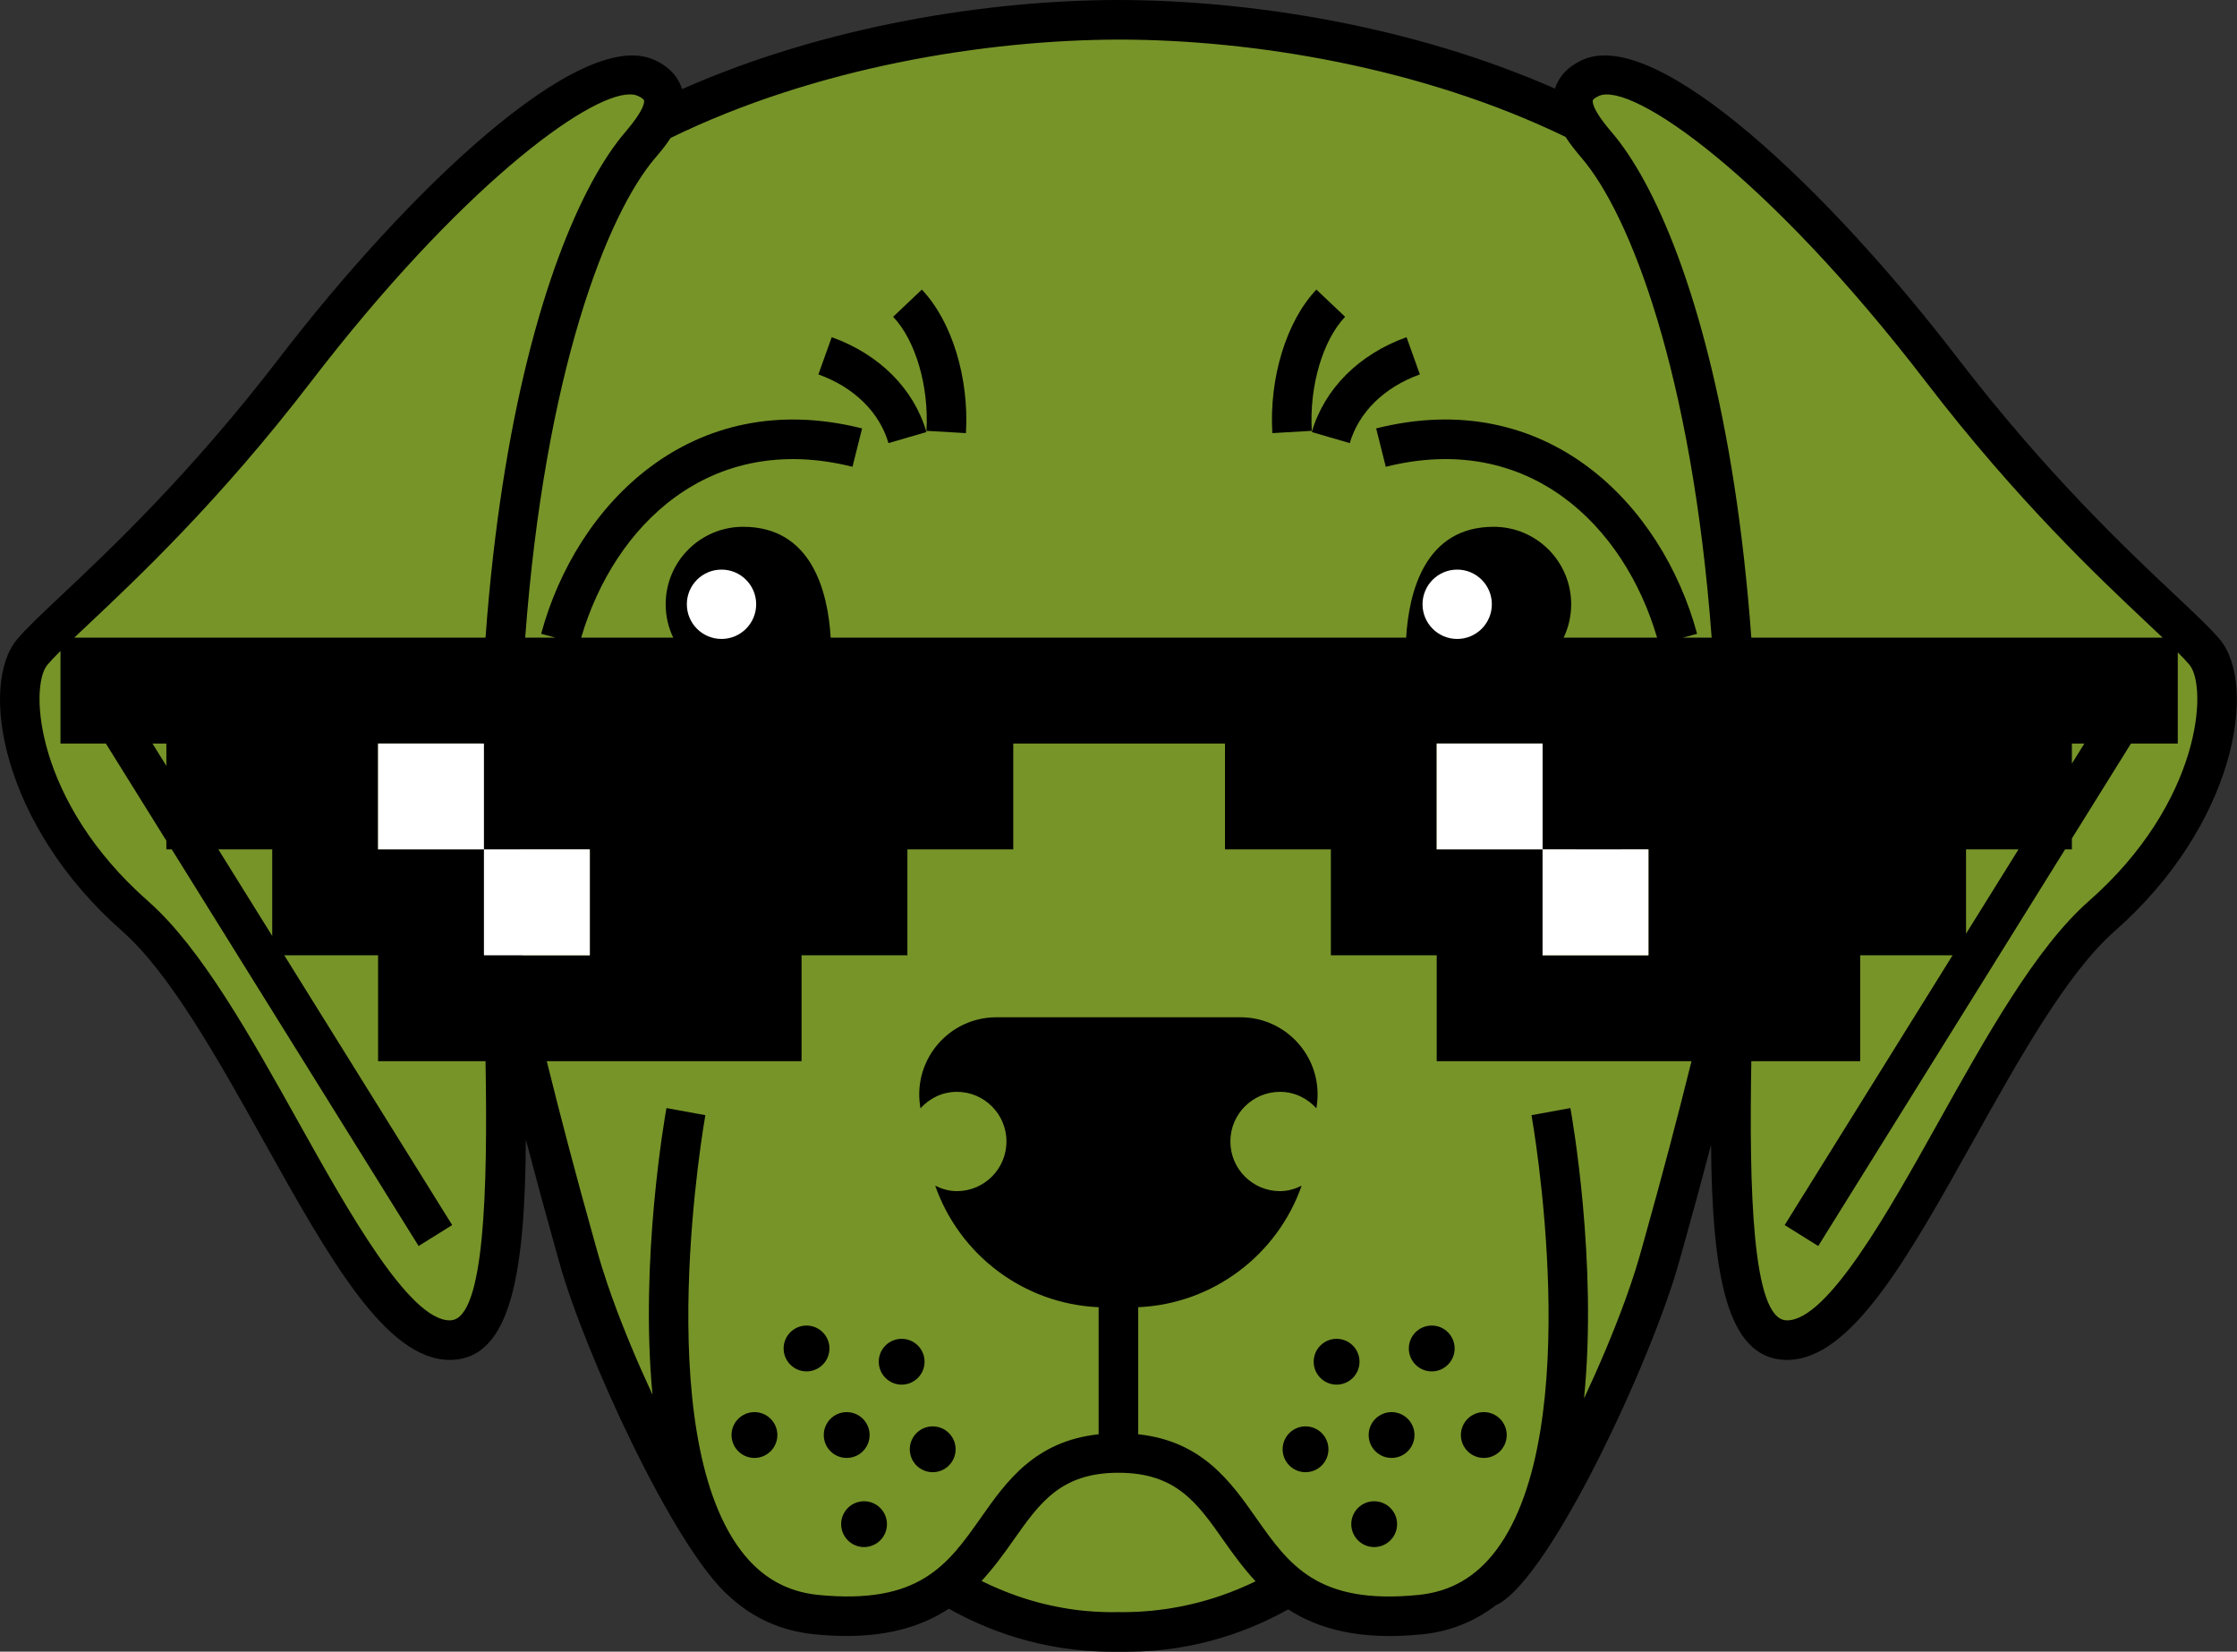 <?xml version="1.0" encoding="UTF-8" standalone="no"?><svg xmlns="http://www.w3.org/2000/svg" xmlns:xlink="http://www.w3.org/1999/xlink" fill="#000000" height="506.5" preserveAspectRatio="xMidYMid meet" version="1" viewBox="0.0 0.0 686.1 506.5" width="686.1" zoomAndPan="magnify"><rect x="0.0" y="0.0" width="686.1" height="506.5" fill="#333333" stroke="none"/><defs><clipPath id="a"><path d="M 0 0 L 686.051 0 L 686.051 506.539 L 0 506.539 Z M 0 0"/></clipPath></defs><g><g id="change1_1"><path d="M 259.875 497.648 C 256.801 497.648 253.523 497.473 250.125 497.129 C 227.914 494.871 213.363 477.699 206.875 446.098 C 198.508 430.023 191.027 413.102 185.805 398.41 C 185.316 397.074 184.859 395.734 184.406 394.414 L 184.258 394.113 L 184.25 393.941 C 183.68 392.258 183.234 390.883 182.848 389.629 C 182.566 388.727 182.293 387.836 182.027 386.949 C 181.812 386.238 181.609 385.516 181.41 384.801 L 180.281 380.77 C 171.742 350.375 164.363 321.371 158.348 294.559 C 157.371 290.227 154.648 286.398 149.855 282.695 C 149.988 288.027 150.133 293.348 150.277 298.641 C 150.902 321.609 151.602 347.531 150.547 368.5 C 149.223 394.691 145.461 406.547 138.348 406.891 C 138.219 406.906 138.082 406.91 137.941 406.91 C 125.324 406.91 109.379 380.168 89.848 345.207 C 75.223 319.016 60.098 291.934 44.145 277.906 C 8.906 246.941 6.293 210.617 12.996 202.594 C 15.402 199.727 20.004 195.395 25.832 189.906 C 40.816 175.801 65.871 152.215 93.699 115.973 C 138.082 58.148 178.078 26.949 193.176 26.949 C 194.391 26.949 195.48 27.156 196.418 27.566 C 198.23 28.379 199.258 29.309 199.48 30.34 C 200 32.598 197.988 36.344 193.324 41.77 C 192.652 42.555 191.973 43.391 191.289 44.281 C 196.773 43.109 202.078 41.836 204.809 40.504 C 244.219 21.277 294.754 10.211 343.453 10.141 C 391.605 10.211 441.746 21.16 481.027 40.18 C 483.734 41.488 489.117 42.891 494.707 44.211 C 494.043 43.348 493.383 42.531 492.727 41.77 C 488.062 36.34 486.051 32.59 486.578 30.309 C 486.801 29.305 487.82 28.379 489.613 27.574 C 490.555 27.168 491.629 26.969 492.832 26.969 C 507.957 26.969 547.98 58.16 592.359 115.973 C 620.191 152.227 645.254 175.812 660.227 189.906 C 666.039 195.383 670.633 199.707 673.051 202.594 C 679.758 210.617 677.152 246.941 641.91 277.906 C 625.961 291.934 610.836 319.016 596.207 345.207 C 580.023 374.168 561.723 406.91 548.113 406.91 C 547.973 406.91 547.84 406.906 547.707 406.891 C 533.945 406.207 534.117 359.535 535.777 298.613 C 535.965 291.789 536.133 285.465 536.281 279.262 C 531.559 285.922 528.844 291.453 527.648 296.742 C 521.746 322.871 514.531 351.141 506.203 380.77 L 505.145 384.559 C 504.984 385.152 504.809 385.758 504.621 386.375 C 504.473 386.883 504.32 387.398 504.156 387.93 L 504.07 388.223 C 503.887 388.836 503.699 389.457 503.5 390.074 C 503.293 390.746 503.062 391.453 502.832 392.164 L 502.738 392.449 C 502.445 393.352 502.133 394.27 501.816 395.18 C 501.586 395.863 501.344 396.566 501.09 397.27 C 500.914 397.77 500.727 398.293 500.539 398.82 L 500.352 399.344 C 495.078 413.996 487.262 431.531 478.887 447.496 C 472.25 478.211 457.797 494.914 435.93 497.129 C 432.543 497.473 429.273 497.645 426.211 497.645 C 411 497.645 399.531 493.473 390.27 484.543 C 385.359 487.246 380.188 489.523 374.867 491.316 L 374.172 491.547 C 373.809 491.668 373.445 491.789 373.074 491.906 C 372.336 492.156 371.543 492.395 370.73 492.625 L 370.59 492.66 C 369.848 492.875 369.082 493.09 368.305 493.293 L 367.801 493.422 C 367.426 493.52 367.051 493.613 366.668 493.699 C 366.273 493.801 365.816 493.906 365.359 494.012 C 363.57 494.426 361.688 494.797 359.773 495.113 C 359.418 495.18 359.023 495.242 358.629 495.305 C 358.379 495.344 358.195 495.371 358.012 495.395 C 357.625 495.453 357.234 495.504 356.84 495.555 C 355.832 495.695 354.77 495.816 353.695 495.93 C 353.117 495.984 352.555 496.035 351.98 496.074 C 350.664 496.184 349.422 496.262 348.195 496.309 C 347.562 496.34 346.898 496.359 346.238 496.371 C 345.609 496.379 344.98 496.391 344.348 496.391 C 343.836 496.391 343.32 496.391 342.801 496.379 C 342.25 496.391 341.629 496.398 341.008 496.398 C 340.375 496.398 339.746 496.391 339.125 496.379 C 338.32 496.355 337.609 496.336 336.914 496.297 C 336.48 496.289 335.992 496.258 335.512 496.227 C 333.785 496.117 332.023 495.957 330.277 495.746 L 330.176 495.734 C 329.711 495.676 329.246 495.617 328.789 495.547 C 328.336 495.492 327.84 495.418 327.34 495.332 C 327.09 495.297 326.773 495.246 326.453 495.191 L 326.039 495.125 C 325.055 494.957 324.102 494.773 323.168 494.578 C 322.719 494.488 322.262 494.395 321.805 494.289 C 320.926 494.102 320.035 493.887 319.168 493.672 L 317.867 493.336 C 317.004 493.109 316.145 492.871 315.309 492.609 C 315.02 492.52 314.758 492.438 314.5 492.359 L 314.109 492.242 C 313.684 492.102 313.297 491.977 312.918 491.859 C 312.289 491.66 311.699 491.453 311.113 491.246 C 305.844 489.418 300.73 487.121 295.902 484.414 C 286.602 493.438 275.109 497.648 259.875 497.648" fill="#779429"/></g><g clip-path="url(#a)" id="change2_17"><path d="M 640.586 276.398 C 624.398 290.648 609.176 317.891 594.457 344.23 C 579.348 371.281 560.566 404.91 548.117 404.91 C 548.027 404.91 547.945 404.91 547.855 404.898 C 537.371 404.512 536.465 364.371 537.141 325.426 L 570.527 325.426 L 570.527 292.961 L 598.867 292.961 L 547.367 375.688 L 557.664 382.113 L 633.371 260.48 L 635.461 260.48 L 635.461 257.129 L 653.582 228.016 L 667.934 228.016 L 667.934 200.051 C 669.414 201.531 670.633 202.82 671.516 203.879 C 677.137 210.602 675.227 245.969 640.586 276.398 Z M 504.277 380.23 L 503.219 384.02 C 503.059 384.609 502.887 385.199 502.707 385.801 C 502.559 386.309 502.406 386.82 502.246 387.34 C 502.035 388.039 501.828 388.75 501.598 389.461 C 501.355 390.238 501.098 391.031 500.836 391.828 C 500.547 392.719 500.238 393.629 499.926 394.531 C 499.695 395.211 499.457 395.898 499.207 396.59 C 498.969 397.281 498.719 397.969 498.469 398.672 C 494.926 408.43 490.516 418.828 485.828 428.871 C 490.027 387.25 482.148 342.578 481.648 339.809 L 469.719 341.988 C 469.887 342.949 486.828 438.25 458.879 475.41 C 452.688 483.629 444.918 488.109 435.117 489.109 C 404.047 492.238 395.336 479.84 385.238 465.469 C 377.449 454.391 368.707 441.965 349.094 439.84 L 349.094 400.879 C 372.098 399.867 391.781 384.824 399.219 363.613 C 397.199 364.609 394.996 365.285 392.59 365.285 C 384.184 365.285 377.363 358.461 377.363 350.059 C 377.363 341.66 384.184 334.832 392.59 334.832 C 397.043 334.832 400.961 336.824 403.746 339.883 L 403.871 339.004 C 405.922 324.738 394.852 311.965 380.445 311.965 L 305.605 311.965 C 291.195 311.965 280.129 324.738 282.18 339.004 L 282.305 339.883 C 285.09 336.824 289.004 334.832 293.465 334.832 C 301.871 334.832 308.688 341.66 308.688 350.059 C 308.688 358.461 301.871 365.285 293.465 365.285 C 291.055 365.285 288.855 364.609 286.828 363.613 C 294.273 384.824 313.953 399.867 336.957 400.879 L 336.957 439.844 C 317.344 441.965 308.605 454.383 300.816 465.469 C 290.707 479.828 281.969 492.191 250.938 489.109 C 241.137 488.109 233.367 483.629 227.188 475.422 C 199.258 438.301 216.168 342.941 216.336 341.988 L 204.406 339.809 C 203.906 342.559 196.188 386.441 200.129 427.73 C 195.488 417.73 191.148 407.398 187.688 397.738 C 187.188 396.359 186.719 394.988 186.258 393.641 C 186.246 393.621 186.238 393.59 186.238 393.57 C 185.719 392.039 185.219 390.531 184.758 389.039 C 184.477 388.141 184.207 387.262 183.945 386.379 C 183.707 385.59 183.488 384.801 183.266 384.02 L 182.207 380.23 C 176.871 361.234 172.031 342.953 167.695 325.426 L 245.84 325.426 L 245.84 292.961 L 278.305 292.961 L 278.305 260.48 L 310.773 260.48 L 310.773 228.016 L 375.711 228.016 L 375.711 260.48 L 408.184 260.48 L 408.184 292.961 L 440.648 292.961 L 440.648 325.426 L 518.793 325.426 C 514.453 342.957 509.617 361.234 504.277 380.23 Z M 374.227 489.422 C 373.648 489.609 373.066 489.809 372.469 490 C 371.727 490.25 370.969 490.48 370.188 490.699 C 370.137 490.711 370.086 490.719 370.035 490.738 C 369.309 490.949 368.559 491.16 367.797 491.359 C 367.277 491.488 366.758 491.629 366.227 491.75 C 365.797 491.859 365.355 491.961 364.918 492.059 C 363.148 492.469 361.328 492.828 359.445 493.141 C 359.066 493.211 358.688 493.27 358.309 493.328 C 358.117 493.359 357.938 493.391 357.746 493.41 C 357.367 493.469 356.977 493.52 356.586 493.57 C 355.578 493.711 354.535 493.828 353.488 493.941 C 352.945 493.988 352.398 494.039 351.836 494.078 C 350.617 494.191 349.379 494.262 348.117 494.309 C 347.488 494.34 346.848 494.359 346.207 494.371 C 345.586 494.379 344.969 494.391 344.348 494.391 C 343.848 494.391 343.348 494.391 342.836 494.379 C 342.227 494.391 341.617 494.398 341.008 494.398 C 340.387 494.398 339.766 494.391 339.156 494.379 C 338.438 494.359 337.727 494.34 337.027 494.301 C 336.559 494.289 336.098 494.262 335.648 494.23 C 333.898 494.121 332.188 493.961 330.516 493.762 C 330.035 493.699 329.559 493.641 329.086 493.57 C 328.617 493.512 328.148 493.441 327.676 493.359 C 327.238 493.301 326.797 493.219 326.355 493.148 C 325.418 492.988 324.488 492.809 323.578 492.621 C 323.129 492.531 322.688 492.441 322.246 492.34 C 321.367 492.148 320.496 491.941 319.648 491.73 C 319.219 491.621 318.797 491.512 318.379 491.398 C 317.535 491.18 316.707 490.949 315.898 490.699 C 315.496 490.57 315.086 490.449 314.695 490.328 C 314.297 490.199 313.898 490.07 313.508 489.949 C 312.918 489.762 312.348 489.559 311.777 489.359 C 307.777 487.949 304.188 486.391 301.047 484.828 C 304.777 480.781 307.898 476.488 310.738 472.449 C 318.918 460.828 325.367 451.648 343.027 451.648 C 360.688 451.648 367.148 460.828 375.309 472.449 C 378.176 476.52 381.316 480.852 385.086 484.941 C 381.906 486.48 378.285 488.031 374.227 489.422 Z M 138.195 404.898 C 138.117 404.91 138.027 404.91 137.938 404.91 C 125.496 404.91 106.707 371.281 91.598 344.23 C 76.887 317.891 61.668 290.648 45.469 276.398 C 10.828 245.961 8.918 210.602 14.535 203.879 C 15.504 202.723 16.883 201.285 18.555 199.625 L 18.555 228.016 L 32.469 228.016 L 51.023 257.82 L 51.023 260.48 L 52.68 260.48 L 128.391 382.113 L 138.688 375.688 L 87.188 292.961 L 115.961 292.961 L 115.961 325.426 L 148.914 325.426 C 149.594 364.379 148.691 404.512 138.195 404.898 Z M 51.023 234.867 L 46.758 228.016 L 51.023 228.016 Z M 83.492 287.027 L 66.969 260.48 L 83.492 260.48 Z M 95.285 117.191 C 140.797 57.898 179.969 28.949 193.176 28.949 C 194.129 28.949 194.938 29.102 195.617 29.398 C 196.918 29.98 197.477 30.539 197.527 30.762 C 197.586 31.031 197.617 31.719 196.977 33.109 C 196.977 33.109 196.977 33.109 196.977 33.121 C 196.285 34.621 194.828 36.949 191.809 40.469 C 188.426 44.398 184.926 49.59 181.445 56.039 C 167.531 81.832 153.863 127.934 148.91 195.547 L 22.773 195.547 C 24.152 194.234 25.633 192.84 27.219 191.352 C 42.238 177.211 67.379 153.539 95.285 117.191 Z M 147.406 260.48 L 115.961 260.48 L 115.961 228.016 L 147.426 228.016 C 147.223 238.676 147.254 249.551 147.406 260.48 Z M 160.266 292.961 C 159.977 282.176 159.699 271.297 159.543 260.48 L 180.898 260.48 L 180.898 292.961 Z M 201.008 48.379 C 202.195 46.988 204.016 44.871 205.688 42.301 C 250.086 20.641 302.238 12.199 343.457 12.141 C 384.156 12.199 435.918 20.559 480.156 41.98 C 481.598 44.219 483.309 46.359 485.035 48.371 C 499.902 65.664 518.91 114.367 524.977 195.547 L 516.121 195.547 L 520.508 194.363 C 509.812 154.809 474.449 118.211 422.074 131.383 L 425.027 143.148 C 468.891 132.152 498.176 161.25 508.238 195.547 L 479.574 195.547 C 481.059 192.445 481.891 188.977 481.891 185.309 C 481.891 172.191 471.25 161.551 458.129 161.551 C 437.035 161.551 432.121 181.5 431.273 195.547 L 254.777 195.547 C 253.93 181.5 249.012 161.551 227.926 161.551 C 214.801 161.551 204.164 172.191 204.164 185.309 C 204.164 188.977 204.996 192.445 206.48 195.547 L 178.254 195.547 C 188.316 161.25 217.656 132.164 261.461 143.148 L 264.41 131.383 C 212.07 118.227 176.664 154.809 165.977 194.363 L 170.363 195.547 L 161.078 195.547 C 167.145 114.379 186.152 65.676 201.008 48.379 Z M 505.59 260.48 L 505.59 292.961 L 473.117 292.961 L 473.117 260.48 L 440.648 260.48 L 440.648 228.016 L 473.117 228.016 L 473.117 260.48 L 483.316 260.48 C 481.984 262.973 480.676 265.586 479.402 268.348 L 490.422 273.418 C 492.613 268.66 494.918 264.359 497.246 260.48 Z M 619.086 260.48 L 602.992 286.328 L 602.992 260.48 Z M 639.293 228.016 L 635.461 234.172 L 635.461 228.016 Z M 488.527 30.762 C 488.578 30.539 489.137 29.98 490.438 29.398 C 500.496 25.039 541.977 53.621 590.766 117.191 C 618.695 153.559 643.828 177.219 658.855 191.359 C 660.438 192.848 661.914 194.238 663.289 195.547 L 537.141 195.547 C 532.156 127.555 518.363 81.312 504.379 55.609 C 500.969 49.352 497.547 44.309 494.246 40.469 C 491.035 36.73 489.586 34.328 488.957 32.84 C 488.445 31.629 488.469 31.012 488.527 30.762 Z M 680.828 196.09 C 678.035 192.762 673.477 188.469 667.168 182.531 C 652.418 168.641 627.719 145.391 600.398 109.801 C 561.086 58.59 508.285 8.121 485.496 18.32 C 482.469 19.672 480.426 21.371 479.066 23.109 C 477.977 24.5 477.328 25.91 476.938 27.18 C 432.766 7.75 382.918 0.051 343.016 0 C 303.309 0.051 253.387 7.789 209.168 27.34 C 208.328 24.461 206.129 20.801 200.559 18.32 L 200.547 18.32 C 177.828 8.172 124.977 58.602 85.668 109.801 C 58.348 145.379 33.648 168.629 18.898 182.512 C 12.586 188.461 8.016 192.762 5.227 196.09 C -6.504 210.109 0.379 252.93 37.457 285.531 C 52.086 298.391 66.785 324.691 80.996 350.141 C 101.035 386.012 118.379 417.039 137.957 417.039 C 138.188 417.039 138.418 417.031 138.648 417.031 C 156.797 416.359 161.035 390.078 161.285 349.488 C 164.309 361.02 167.406 372.398 170.527 383.512 L 171.586 387.289 C 179.195 414.59 206.727 474.941 223.816 489.672 C 231.016 496.27 239.676 500.16 249.719 501.172 C 253.258 501.539 256.578 501.699 259.707 501.699 C 273.656 501.699 283.469 498.262 291.027 493.34 C 301.828 499.43 319.035 506.539 341.016 506.539 L 345.695 506.539 C 367.285 506.539 384.285 499.602 395.098 493.539 C 404.328 499.512 417.078 503.172 436.336 501.172 C 444.926 500.309 452.406 497.148 458.938 492.18 C 459.047 492.121 459.195 492.09 459.316 492.031 C 475.906 483.352 506.777 416.449 514.898 387.289 L 515.969 383.512 C 518.945 372.922 521.898 362.078 524.785 351.102 C 525.137 390.762 529.508 416.371 547.406 417.031 C 547.637 417.031 547.867 417.039 548.098 417.039 C 567.676 417.039 585.016 386.012 605.059 350.141 C 619.266 324.691 633.969 298.391 648.598 285.531 C 685.676 252.941 692.559 210.121 680.828 196.09"/></g><g id="change2_1"><path d="M 402.336 132.125 C 401.547 118.488 405.652 104.434 412.551 97.145 L 403.746 88.805 C 394.547 98.516 389.238 115.797 390.227 132.824 L 402.336 132.125"/></g><g id="change2_2"><path d="M 413.984 135.887 C 416.75 126.406 424.582 118.73 435.484 114.824 L 431.395 103.402 C 416.793 108.629 406.199 119.234 402.336 132.496 L 413.984 135.887"/></g><g id="change2_3"><path d="M 266.711 440.078 C 266.711 436.203 263.566 433.051 259.684 433.051 C 255.805 433.051 252.656 436.203 252.656 440.078 C 252.656 443.965 255.805 447.102 259.684 447.102 C 263.566 447.102 266.711 443.965 266.711 440.078"/></g><g id="change2_4"><path d="M 247.367 406.508 C 243.488 406.508 240.34 409.648 240.34 413.535 C 240.34 417.41 243.488 420.562 247.367 420.562 C 251.246 420.562 254.395 417.41 254.395 413.535 C 254.395 409.648 251.246 406.508 247.367 406.508"/></g><g id="change2_5"><path d="M 276.547 410.574 C 272.664 410.574 269.52 413.711 269.52 417.598 C 269.52 421.473 272.664 424.625 276.547 424.625 C 280.426 424.625 283.57 421.473 283.57 417.598 C 283.57 413.711 280.426 410.574 276.547 410.574"/></g><g id="change2_6"><path d="M 279.039 444.449 C 279.039 448.336 282.184 451.477 286.066 451.477 C 289.945 451.477 293.094 448.336 293.094 444.449 C 293.094 440.574 289.945 437.422 286.066 437.422 C 282.184 437.422 279.039 440.574 279.039 444.449"/></g><g id="change2_7"><path d="M 265.012 460.387 C 261.129 460.387 257.984 463.527 257.984 467.41 C 257.984 471.289 261.129 474.438 265.012 474.438 C 268.891 474.438 272.035 471.289 272.035 467.41 C 272.035 463.527 268.891 460.387 265.012 460.387"/></g><g id="change2_8"><path d="M 231.395 433.051 C 227.516 433.051 224.367 436.203 224.367 440.078 C 224.367 443.965 227.516 447.102 231.395 447.102 C 235.273 447.102 238.422 443.965 238.422 440.078 C 238.422 436.203 235.273 433.051 231.395 433.051"/></g><g id="change2_9"><path d="M 426.805 433.051 C 422.922 433.051 419.777 436.203 419.777 440.078 C 419.777 443.965 422.922 447.102 426.805 447.102 C 430.684 447.102 433.832 443.965 433.832 440.078 C 433.832 436.203 430.684 433.051 426.805 433.051"/></g><g id="change2_10"><path d="M 439.121 406.508 C 435.242 406.508 432.094 409.648 432.094 413.535 C 432.094 417.41 435.242 420.562 439.121 420.562 C 443 420.562 446.148 417.41 446.148 413.535 C 446.148 409.648 443 406.508 439.121 406.508"/></g><g id="change2_11"><path d="M 416.969 417.598 C 416.969 413.711 413.824 410.574 409.941 410.574 C 406.062 410.574 402.914 413.711 402.914 417.598 C 402.914 421.473 406.062 424.625 409.941 424.625 C 413.824 424.625 416.969 421.473 416.969 417.598"/></g><g id="change2_12"><path d="M 400.414 437.422 C 396.535 437.422 393.391 440.574 393.391 444.449 C 393.391 448.336 396.535 451.477 400.414 451.477 C 404.297 451.477 407.441 448.336 407.441 444.449 C 407.441 440.574 404.297 437.422 400.414 437.422"/></g><g id="change2_13"><path d="M 421.473 460.387 C 417.59 460.387 414.445 463.527 414.445 467.41 C 414.445 471.289 417.59 474.438 421.473 474.438 C 425.352 474.438 428.496 471.289 428.496 467.41 C 428.496 463.527 425.352 460.387 421.473 460.387"/></g><g id="change2_14"><path d="M 455.094 433.051 C 451.215 433.051 448.066 436.203 448.066 440.078 C 448.066 443.965 451.215 447.102 455.094 447.102 C 458.973 447.102 462.121 443.965 462.121 440.078 C 462.121 436.203 458.973 433.051 455.094 433.051"/></g><g id="change2_15"><path d="M 284.152 132.125 L 296.262 132.824 C 297.254 115.789 291.941 98.516 282.734 88.805 L 273.934 97.145 C 280.836 104.434 284.941 118.488 284.152 132.125"/></g><g id="change2_16"><path d="M 272.5 135.887 L 284.145 132.496 C 280.289 119.238 269.703 108.633 255.094 103.402 L 251.004 114.824 C 261.906 118.73 269.738 126.406 272.5 135.887"/></g><g id="change3_1"><path d="M 457.559 185.309 C 457.559 179.438 452.797 174.68 446.926 174.68 C 441.055 174.68 436.297 179.438 436.297 185.309 C 436.297 191.18 441.055 195.945 446.926 195.945 C 452.797 195.945 457.559 191.18 457.559 185.309" fill="#ffffff"/></g><g id="change3_2"><path d="M 221.289 174.68 C 215.414 174.68 210.66 179.438 210.66 185.309 C 210.66 191.18 215.414 195.945 221.289 195.945 C 227.164 195.945 231.922 191.18 231.922 185.309 C 231.922 179.438 227.164 174.68 221.289 174.68" fill="#ffffff"/></g><g id="change3_3"><path d="M 115.961 228.016 L 115.961 260.48 L 148.426 260.48 L 148.426 228.016 L 115.961 228.016" fill="#ffffff"/></g><g id="change3_4"><path d="M 148.426 292.961 L 180.898 292.961 L 180.898 260.48 L 148.426 260.48 L 148.426 292.961" fill="#ffffff"/></g><g id="change3_5"><path d="M 440.648 228.016 L 440.648 260.48 L 473.117 260.48 L 473.117 228.016 L 440.648 228.016" fill="#ffffff"/></g><g id="change3_6"><path d="M 473.117 260.48 L 473.117 292.961 L 505.59 292.961 L 505.59 260.48 L 473.117 260.48" fill="#ffffff"/></g></g></svg>